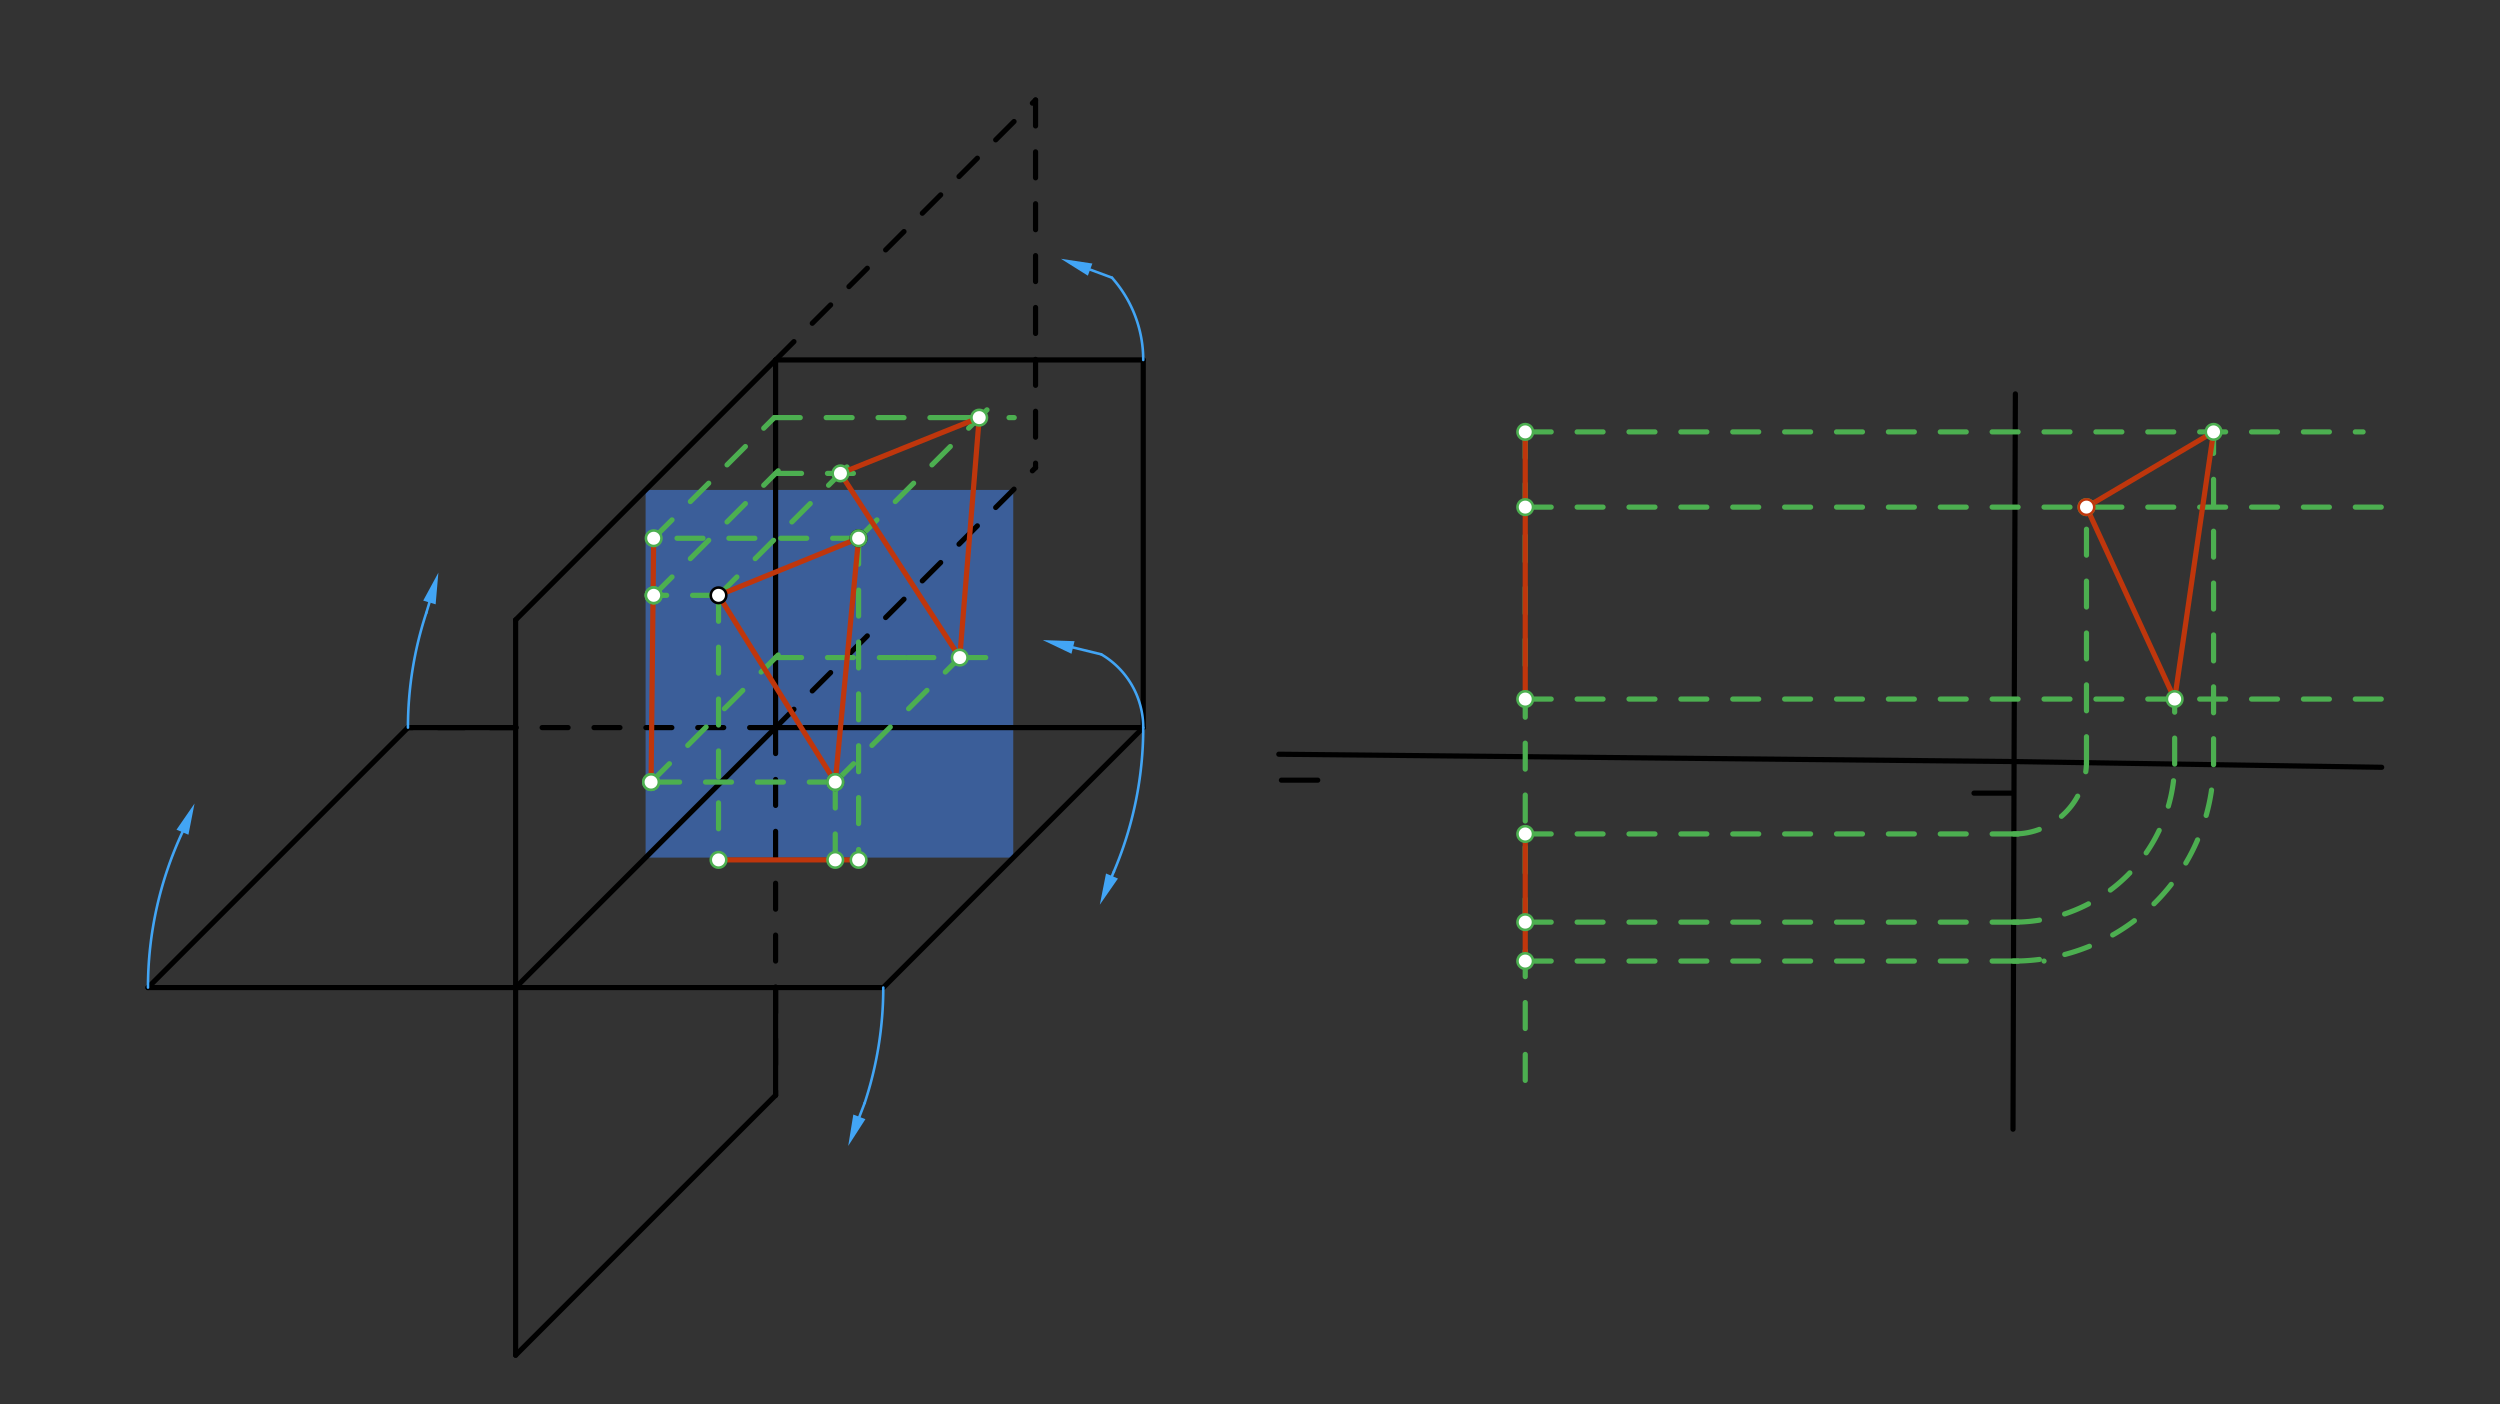 <svg xmlns="http://www.w3.org/2000/svg" class="svg--816" height="100%" preserveAspectRatio="xMidYMid meet" viewBox="0 0 963.78 541.417" width="100%"><rect x="0" y="0" width="963.78" height="541.417" fill="#333333" stroke="none"/><defs><marker id="marker-arrow" markerHeight="16" markerUnits="userSpaceOnUse" markerWidth="24" orient="auto-start-reverse" refX="24" refY="4" viewBox="0 0 24 8"><path d="M 0 0 L 24 4 L 0 8 z" stroke="inherit"></path></marker></defs><g class="aux-layer--949"><g class="element--733"><defs><pattern height="5" id="fill_52_6lao7l__pattern-stripes" patternTransform="rotate(-30)" patternUnits="userSpaceOnUse" width="5"><rect fill="#B0BEC5" height="1" transform="translate(0,0)" width="5"></rect></pattern></defs><g fill="url(#fill_52_6lao7l__pattern-stripes)"></g></g></g><g class="main-layer--75a"><g class="element--733"><g fill="#448aff" opacity="0.5"><path d="M 248.89 188.876 L 390.622 188.876 L 390.622 330.608 L 248.89 330.608 Z" stroke="none"></path></g></g><g class="element--733"><line stroke="#000000" stroke-dasharray="none" stroke-linecap="round" stroke-width="2" x1="299" x2="440.732" y1="280.498" y2="280.498"></line></g><g class="element--733"><line stroke="#000000" stroke-dasharray="none" stroke-linecap="round" stroke-width="2" x1="299" x2="198.78" y1="280.498" y2="380.718"></line></g><g class="element--733"><line stroke="#000000" stroke-dasharray="none" stroke-linecap="round" stroke-width="2" x1="440.732" x2="340.512" y1="280.498" y2="380.718"></line></g><g class="element--733"><line stroke="#000000" stroke-dasharray="none" stroke-linecap="round" stroke-width="2" x1="198.78" x2="340.512" y1="380.718" y2="380.718"></line></g><g class="element--733"><line stroke="#000000" stroke-dasharray="none" stroke-linecap="round" stroke-width="2" x1="198.78" x2="198.78" y1="380.718" y2="238.985"></line></g><g class="element--733"><line stroke="#000000" stroke-dasharray="none" stroke-linecap="round" stroke-width="2" x1="198.78" x2="198.78" y1="380.718" y2="522.45"></line></g><g class="element--733"><line stroke="#000000" stroke-dasharray="none" stroke-linecap="round" stroke-width="2" x1="198.78" x2="299" y1="522.45" y2="422.23"></line></g><g class="element--733"><line stroke="#000000" stroke-dasharray="none" stroke-linecap="round" stroke-width="2" x1="198.78" x2="299" y1="238.985" y2="138.766"></line></g><g class="element--733"><line stroke="#000000" stroke-dasharray="none" stroke-linecap="round" stroke-width="2" x1="198.78" x2="57.048" y1="380.718" y2="380.718"></line></g><g class="element--733"><line stroke="#000000" stroke-dasharray="none" stroke-linecap="round" stroke-width="2" x1="157.268" x2="57.048" y1="280.498" y2="380.718"></line></g><g class="element--733"><line stroke="#000000" stroke-dasharray="none" stroke-linecap="round" stroke-width="2" x1="299" x2="299" y1="138.766" y2="280.498"></line></g><g class="element--733"><line stroke="#000000" stroke-dasharray="10" stroke-linecap="round" stroke-width="2" x1="299" x2="299" y1="280.498" y2="422.23"></line></g><g class="element--733"><line stroke="#000000" stroke-dasharray="none" stroke-linecap="round" stroke-width="2" x1="299" x2="299" y1="380.718" y2="422.23"></line></g><g class="element--733"><line stroke="#000000" stroke-dasharray="10" stroke-linecap="round" stroke-width="2" x1="299" x2="157.268" y1="280.498" y2="280.498"></line></g><g class="element--733"><line stroke="#000000" stroke-dasharray="none" stroke-linecap="round" stroke-width="2" x1="157.268" x2="198.78" y1="280.498" y2="280.498"></line></g><g class="element--733"><line stroke="#000000" stroke-dasharray="none" stroke-linecap="round" stroke-width="2" x1="440.732" x2="440.732" y1="280.498" y2="138.766"></line></g><g class="element--733"><line stroke="#000000" stroke-dasharray="none" stroke-linecap="round" stroke-width="2" x1="440.732" x2="299" y1="138.766" y2="138.766"></line></g><g class="element--733"><path d="M 340.512 380.718 A 141.732 141.732 0 0 1 333.345 425.218" fill="none" stroke="#42A5F5" stroke-dasharray="none" stroke-linecap="round" stroke-width="1"></path></g><g class="element--733"><path d="M 57.048 380.718 A 141.732 141.732 0 0 1 70.492 320.466" fill="none" stroke="#42A5F5" stroke-dasharray="none" stroke-linecap="round" stroke-width="1"></path></g><g class="element--733"><path d="M 157.268 280.498 A 141.732 141.732 0 0 1 164.355 236.239" fill="none" stroke="#42A5F5" stroke-dasharray="none" stroke-linecap="round" stroke-width="1"></path></g><g class="element--733"><path d="M 440.732 280.498 A 141.732 141.732 0 0 1 429.426 335.97" fill="none" stroke="#42A5F5" stroke-dasharray="none" stroke-linecap="round" stroke-width="1"></path></g><g class="element--733"><path d="M 440.732 138.766 A 47.732 47.732 0 0 0 428.676 107.054" fill="none" stroke="#42A5F5" stroke-dasharray="none" stroke-linecap="round" stroke-width="1"></path></g><g class="element--733"><path d="M 440.732 280.498 A 32.732 32.732 0 0 0 424.543 252.254" fill="none" stroke="#42A5F5" stroke-dasharray="none" stroke-linecap="round" stroke-width="1"></path></g><g class="element--733"><line stroke="#42A5F5" stroke-dasharray="none" stroke-linecap="round" stroke-width="1" x1="333.345" x2="331.296" y1="425.218" y2="430.561"></line><path d="M327,441.766 l12,2.5 l0,-5 z" fill="#42A5F5" stroke="#42A5F5" stroke-width="0" transform="rotate(290.98, 327, 441.766)"></path></g><g class="element--733"><line stroke="#42A5F5" stroke-dasharray="none" stroke-linecap="round" stroke-width="1" x1="429.426" x2="428.685" y1="335.97" y2="337.718"></line><path d="M424,348.766 l12,2.5 l0,-5 z" fill="#42A5F5" stroke="#42A5F5" stroke-width="0" transform="rotate(292.979, 424, 348.766)"></path></g><g class="element--733"><line stroke="#42A5F5" stroke-dasharray="none" stroke-linecap="round" stroke-width="1" x1="164.355" x2="165.55" y1="236.239" y2="232.259"></line><path d="M169,220.766 l12,2.5 l0,-5 z" fill="#42A5F5" stroke="#42A5F5" stroke-width="0" transform="rotate(106.708, 169, 220.766)"></path></g><g class="element--733"><path d="M75,309.766 l12,2.5 l0,-5 z" fill="#42A5F5" stroke="#42A5F5" stroke-width="0" transform="rotate(112.844, 75, 309.766)"></path></g><g class="element--733"><line stroke="#42A5F5" stroke-dasharray="none" stroke-linecap="round" stroke-width="1" x1="424.543" x2="413.659" y1="252.254" y2="249.604"></line><path d="M402,246.766 l12,2.5 l0,-5 z" fill="#42A5F5" stroke="#42A5F5" stroke-width="0" transform="rotate(13.682, 402, 246.766)"></path></g><g class="element--733"><line stroke="#42A5F5" stroke-dasharray="none" stroke-linecap="round" stroke-width="1" x1="428.676" x2="420.253" y1="107.054" y2="103.934"></line><path d="M409,99.766 l12,2.5 l0,-5 z" fill="#42A5F5" stroke="#42A5F5" stroke-width="0" transform="rotate(20.326, 409, 99.766)"></path></g><g class="element--733"><line stroke="#000000" stroke-dasharray="none" stroke-linecap="round" stroke-width="2" x1="493" x2="776.451" y1="290.766" y2="293.586"></line></g><g class="element--733"><line stroke="#000000" stroke-dasharray="none" stroke-linecap="round" stroke-width="2" x1="494" x2="508" y1="300.766" y2="300.766"></line></g><g class="element--733"><line stroke="#000000" stroke-dasharray="none" stroke-linecap="round" stroke-width="2" x1="776" x2="761" y1="305.766" y2="305.766"></line></g><g class="element--733"><line stroke="#000000" stroke-dasharray="none" stroke-linecap="round" stroke-width="2" x1="776.451" x2="776.95" y1="293.586" y2="151.855"></line></g><g class="element--733"><line stroke="#000000" stroke-dasharray="none" stroke-linecap="round" stroke-width="2" x1="776.451" x2="918.166" y1="293.586" y2="295.799"></line></g><g class="element--733"><line stroke="#000000" stroke-dasharray="none" stroke-linecap="round" stroke-width="2" x1="776.451" x2="776.036" y1="293.586" y2="435.318"></line></g><g class="element--733"><line stroke="#000000" stroke-dasharray="10" stroke-linecap="round" stroke-width="2" x1="299" x2="399.22" y1="138.766" y2="38.546"></line></g><g class="element--733"><line stroke="#000000" stroke-dasharray="10" stroke-linecap="round" stroke-width="2" x1="299" x2="399.22" y1="280.498" y2="180.278"></line></g><g class="element--733"><line stroke="#000000" stroke-dasharray="10" stroke-linecap="round" stroke-width="2" x1="399.22" x2="399.22" y1="38.546" y2="180.278"></line></g><g class="element--733"><line stroke="#4CAF50" stroke-dasharray="10" stroke-linecap="round" stroke-width="2" x1="277" x2="252" y1="229.5" y2="229.5"></line></g><g class="element--733"><line stroke="#4CAF50" stroke-dasharray="10" stroke-linecap="round" stroke-width="2" x1="252" x2="300" y1="229.5" y2="181.5"></line></g><g class="element--733"><line stroke="#4CAF50" stroke-dasharray="10" stroke-linecap="round" stroke-width="2" x1="299" x2="337" y1="182.5" y2="182.5"></line></g><g class="element--733"><line stroke="#4CAF50" stroke-dasharray="10" stroke-linecap="round" stroke-width="2" x1="277" x2="330.5" y1="229.5" y2="176"></line></g><g class="element--733"><line stroke="#4CAF50" stroke-dasharray="10" stroke-linecap="round" stroke-width="2" x1="277" x2="277" y1="229.5" y2="331.5"></line></g><g class="element--733"><line stroke="#4CAF50" stroke-dasharray="10" stroke-linecap="round" stroke-width="2" x1="322" x2="322" y1="301.5" y2="331.5"></line></g><g class="element--733"><line stroke="#4CAF50" stroke-dasharray="10" stroke-linecap="round" stroke-width="2" x1="322" x2="251" y1="301.5" y2="301.5"></line></g><g class="element--733"><line stroke="#4CAF50" stroke-dasharray="10" stroke-linecap="round" stroke-width="2" x1="251" x2="300" y1="301.5" y2="252.5"></line></g><g class="element--733"><line stroke="#4CAF50" stroke-dasharray="10" stroke-linecap="round" stroke-width="2" x1="299" x2="350" y1="253.5" y2="253.5"></line></g><g class="element--733"><line stroke="#4CAF50" stroke-dasharray="10" stroke-linecap="round" stroke-width="2" x1="322" x2="373.5" y1="301.5" y2="250"></line></g><g class="element--733"><line stroke="#4CAF50" stroke-dasharray="10" stroke-linecap="round" stroke-width="2" x1="350" x2="385" y1="253.5" y2="253.5"></line></g><g class="element--733"><line stroke="#4CAF50" stroke-dasharray="10" stroke-linecap="round" stroke-width="2" x1="331" x2="331" y1="207.5" y2="331.5"></line></g><g class="element--733"><line stroke="#4CAF50" stroke-dasharray="10" stroke-linecap="round" stroke-width="2" x1="331" x2="252" y1="207.5" y2="207.5"></line></g><g class="element--733"><line stroke="#4CAF50" stroke-dasharray="10" stroke-linecap="round" stroke-width="2" x1="252" x2="298.5" y1="207.5" y2="161"></line></g><g class="element--733"><line stroke="#4CAF50" stroke-dasharray="10" stroke-linecap="round" stroke-width="2" x1="298.5" x2="369" y1="161" y2="161"></line></g><g class="element--733"><line stroke="#4CAF50" stroke-dasharray="10" stroke-linecap="round" stroke-width="2" x1="331" x2="384" y1="207.5" y2="154.5"></line></g><g class="element--733"><line stroke="#4CAF50" stroke-dasharray="10" stroke-linecap="round" stroke-width="2" x1="369" x2="391" y1="161" y2="161"></line></g><g class="element--733"><line stroke="#BF360C" stroke-dasharray="none" stroke-linecap="round" stroke-width="2" x1="277" x2="331" y1="229.5" y2="207.5"></line></g><g class="element--733"><line stroke="#BF360C" stroke-dasharray="none" stroke-linecap="round" stroke-width="2" x1="331" x2="322" y1="207.5" y2="301.5"></line></g><g class="element--733"><line stroke="#BF360C" stroke-dasharray="none" stroke-linecap="round" stroke-width="2" x1="277" x2="322" y1="229.5" y2="301.5"></line></g><g class="element--733"><line stroke="#BF360C" stroke-dasharray="none" stroke-linecap="round" stroke-width="2" x1="277" x2="331" y1="331.5" y2="331.5"></line></g><g class="element--733"><line stroke="#BF360C" stroke-dasharray="none" stroke-linecap="round" stroke-width="2" x1="252" x2="251" y1="207.5" y2="301.5"></line></g><g class="element--733"><line stroke="#BF360C" stroke-dasharray="none" stroke-linecap="round" stroke-width="2" x1="324" x2="377.5" y1="182.5" y2="161"></line></g><g class="element--733"><line stroke="#BF360C" stroke-dasharray="none" stroke-linecap="round" stroke-width="2" x1="370" x2="377.5" y1="253.5" y2="161"></line></g><g class="element--733"><line stroke="#BF360C" stroke-dasharray="none" stroke-linecap="round" stroke-width="2" x1="370" x2="324" y1="253.5" y2="182.5"></line></g><g class="element--733"><line stroke="#4CAF50" stroke-dasharray="10" stroke-linecap="round" stroke-width="2" x1="588" x2="588" y1="166.5" y2="423.5"></line></g><g class="element--733"><line stroke="#BF360C" stroke-dasharray="none" stroke-linecap="round" stroke-width="2" x1="588" x2="588" y1="166.5" y2="269.5"></line></g><g class="element--733"><line stroke="#BF360C" stroke-dasharray="none" stroke-linecap="round" stroke-width="2" x1="588" x2="588" y1="321.5" y2="370.5"></line></g><g class="element--733"><line stroke="#4CAF50" stroke-dasharray="10" stroke-linecap="round" stroke-width="2" x1="588" x2="911" y1="166.5" y2="166.5"></line></g><g class="element--733"><line stroke="#4CAF50" stroke-dasharray="10" stroke-linecap="round" stroke-width="2" x1="588" x2="920" y1="195.5" y2="195.5"></line></g><g class="element--733"><line stroke="#4CAF50" stroke-dasharray="10" stroke-linecap="round" stroke-width="2" x1="588" x2="918" y1="269.5" y2="269.5"></line></g><g class="element--733"><line stroke="#4CAF50" stroke-dasharray="10" stroke-linecap="round" stroke-width="2" x1="588" x2="785" y1="321.5" y2="321.5"></line></g><g class="element--733"><line stroke="#4CAF50" stroke-dasharray="10" stroke-linecap="round" stroke-width="2" x1="588" x2="786" y1="355.5" y2="355.5"></line></g><g class="element--733"><line stroke="#4CAF50" stroke-dasharray="10" stroke-linecap="round" stroke-width="2" x1="588" x2="788" y1="370.5" y2="370.5"></line></g><g class="element--733"><path d="M 776.369 321.5 A 27.914 27.914 0 0 0 804.361 294.022" fill="none" stroke="#4CAF50" stroke-dasharray="10" stroke-linecap="round" stroke-width="2"></path></g><g class="element--733"><path d="M 776.27 355.5 A 61.914 61.914 0 0 0 838.357 294.553" fill="none" stroke="#4CAF50" stroke-dasharray="10" stroke-linecap="round" stroke-width="2"></path></g><g class="element--733"><path d="M 776.226 370.5 A 76.914 76.914 0 0 0 853.355 294.787" fill="none" stroke="#4CAF50" stroke-dasharray="10" stroke-linecap="round" stroke-width="2"></path></g><g class="element--733"><line stroke="#4CAF50" stroke-dasharray="10" stroke-linecap="round" stroke-width="2" x1="804.361" x2="804.361" y1="294.022" y2="195.5"></line></g><g class="element--733"><line stroke="#4CAF50" stroke-dasharray="10" stroke-linecap="round" stroke-width="2" x1="838.357" x2="838.357" y1="294.553" y2="269.5"></line></g><g class="element--733"><line stroke="#4CAF50" stroke-dasharray="10" stroke-linecap="round" stroke-width="2" x1="853.355" x2="853.355" y1="294.787" y2="166.5"></line></g><g class="element--733"><line stroke="#BF360C" stroke-dasharray="none" stroke-linecap="round" stroke-width="2" x1="804.361" x2="838.357" y1="195.5" y2="269.5"></line></g><g class="element--733"><line stroke="#BF360C" stroke-dasharray="none" stroke-linecap="round" stroke-width="2" x1="853.355" x2="804.361" y1="166.5" y2="195.5"></line></g><g class="element--733"><line stroke="#BF360C" stroke-dasharray="none" stroke-linecap="round" stroke-width="2" x1="853.355" x2="838.357" y1="166.5" y2="269.5"></line></g><g class="element--733"><circle cx="277" cy="229.5" r="3" stroke="#000000" stroke-width="1" fill="#ffffff"></circle>}</g><g class="element--733"><circle cx="331" cy="207.5" r="3" stroke="#000000" stroke-width="1" fill="#ffffff"></circle>}</g><g class="element--733"><circle cx="322" cy="301.5" r="3" stroke="#000000" stroke-width="1" fill="#ffffff"></circle>}</g><g class="element--733"><circle cx="252" cy="229.5" r="3" stroke="#4CAF50" stroke-width="1" fill="#ffffff"></circle>}</g><g class="element--733"><circle cx="252" cy="229.5" r="3" stroke="#4CAF50" stroke-width="1" fill="#ffffff"></circle>}</g><g class="element--733"><circle cx="252" cy="229.5" r="3" stroke="#4CAF50" stroke-width="1" fill="#ffffff"></circle>}</g><g class="element--733"><circle cx="324" cy="182.5" r="3" stroke="#4CAF50" stroke-width="1" fill="#ffffff"></circle>}</g><g class="element--733"><circle cx="322" cy="301.5" r="3" stroke="#4CAF50" stroke-width="1" fill="#ffffff"></circle>}</g><g class="element--733"><circle cx="277" cy="331.5" r="3" stroke="#4CAF50" stroke-width="1" fill="#ffffff"></circle>}</g><g class="element--733"><circle cx="322" cy="331.5" r="3" stroke="#4CAF50" stroke-width="1" fill="#ffffff"></circle>}</g><g class="element--733"><circle cx="322" cy="301.5" r="3" stroke="#4CAF50" stroke-width="1" fill="#ffffff"></circle>}</g><g class="element--733"><circle cx="251" cy="301.5" r="3" stroke="#4CAF50" stroke-width="1" fill="#ffffff"></circle>}</g><g class="element--733"><circle cx="322" cy="301.5" r="3" stroke="#4CAF50" stroke-width="1" fill="#ffffff"></circle>}</g><g class="element--733"><circle cx="251" cy="301.5" r="3" stroke="#4CAF50" stroke-width="1" fill="#ffffff"></circle>}</g><g class="element--733"><circle cx="370" cy="253.5" r="3" stroke="#4CAF50" stroke-width="1" fill="#ffffff"></circle>}</g><g class="element--733"><circle cx="331" cy="331.5" r="3" stroke="#4CAF50" stroke-width="1" fill="#ffffff"></circle>}</g><g class="element--733"><circle cx="331" cy="207.5" r="3" stroke="#4CAF50" stroke-width="1" fill="#ffffff"></circle>}</g><g class="element--733"><circle cx="252" cy="207.5" r="3" stroke="#4CAF50" stroke-width="1" fill="#ffffff"></circle>}</g><g class="element--733"><circle cx="377.5" cy="161" r="3" stroke="#4CAF50" stroke-width="1" fill="#ffffff"></circle>}</g><g class="element--733"><circle cx="588" cy="166.5" r="3" stroke="#4CAF50" stroke-width="1" fill="#ffffff"></circle>}</g><g class="element--733"><circle cx="588" cy="195.5" r="3" stroke="#4CAF50" stroke-width="1" fill="#ffffff"></circle>}</g><g class="element--733"><circle cx="588" cy="269.5" r="3" stroke="#4CAF50" stroke-width="1" fill="#ffffff"></circle>}</g><g class="element--733"><circle cx="588" cy="321.5" r="3" stroke="#4CAF50" stroke-width="1" fill="#ffffff"></circle>}</g><g class="element--733"><circle cx="588" cy="355.5" r="3" stroke="#4CAF50" stroke-width="1" fill="#ffffff"></circle>}</g><g class="element--733"><circle cx="588" cy="370.5" r="3" stroke="#4CAF50" stroke-width="1" fill="#ffffff"></circle>}</g><g class="element--733"><circle cx="853.355" cy="166.5" r="3" stroke="#4CAF50" stroke-width="1" fill="#ffffff"></circle>}</g><g class="element--733"><circle cx="804.361" cy="195.5" r="3" stroke="#4CAF50" stroke-width="1" fill="#ffffff"></circle>}</g><g class="element--733"><circle cx="838.357" cy="269.5" r="3" stroke="#4CAF50" stroke-width="1" fill="#ffffff"></circle>}</g><g class="element--733"><circle cx="804.361" cy="195.5" r="3" stroke="#BF360C" stroke-width="1" fill="#ffffff"></circle>}</g></g><g class="snaps-layer--ac6"></g><g class="temp-layer--52d"></g></svg>